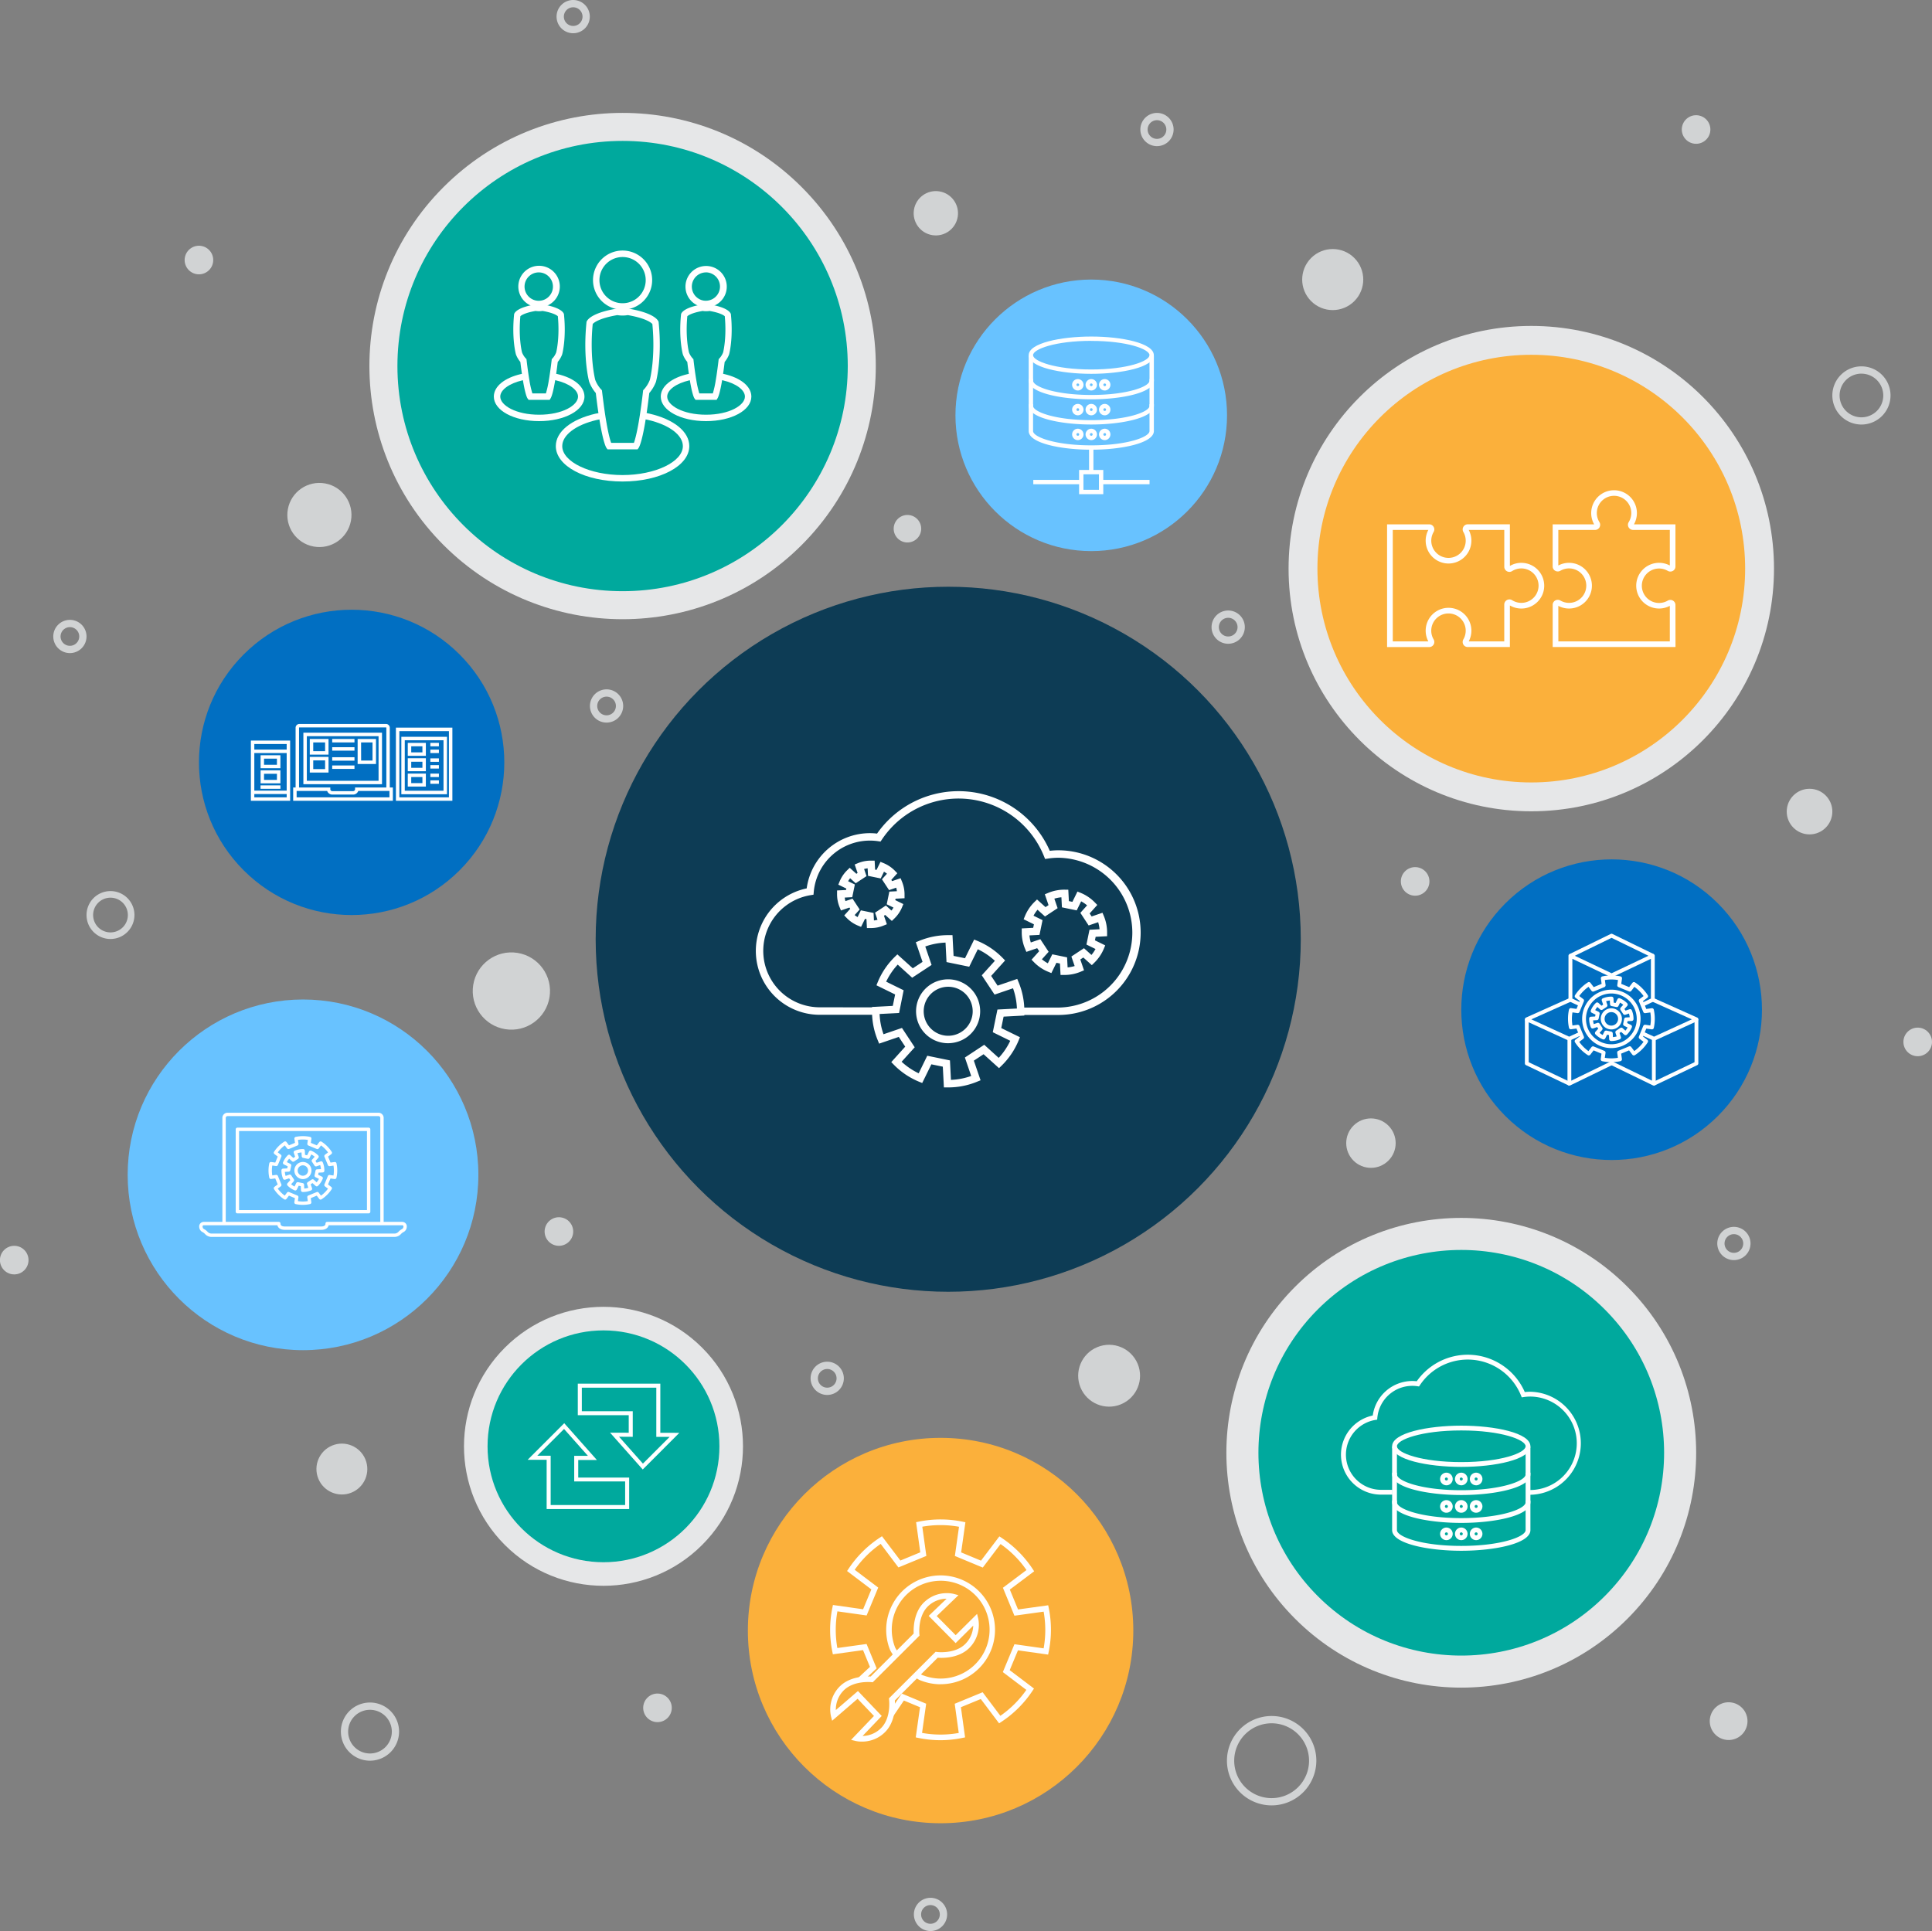 <svg id="Layer_1" data-name="Layer 1" xmlns="http://www.w3.org/2000/svg" viewBox="0 0 1769.22 1768.55"><rect x="0" y="0" width="1769.22" height="1768.55" fill="#808080" stroke="none"/><defs><style>.cls-1{fill:#e6e7e8;}.cls-2{fill:#FBB03B;}.cls-3{fill:#0d3c55;}.cls-4{fill:#d1d3d4;}.cls-5{fill:#00A99D;}.cls-6{fill:#68c2ff;}.cls-7{fill:#016fc2;}.cls-8{fill:#fff;}</style></defs><title>digital transformationSVG</title><circle class="cls-1" cx="1402.27" cy="520.77" r="222.26"/><circle class="cls-2" cx="1402.27" cy="520.77" r="195.84"/><circle class="cls-3" cx="868.33" cy="860.22" r="322.85"/><circle class="cls-4" cx="444.66" cy="1485.27" r="23.3" transform="translate(-659.19 137.77) rotate(-22.17)"/><circle class="cls-4" cx="1387.1" cy="1186.72" r="22.64" transform="translate(-564.53 1188.63) rotate(-45)"/><circle class="cls-4" cx="424.13" cy="611.38" r="29.37" transform="translate(-385.62 777.97) rotate(-79.56)"/><circle class="cls-4" cx="1352.1" cy="395.82" r="27.96" transform="translate(-15.53 932.23) rotate(-45)"/><circle class="cls-4" cx="1147.33" cy="1399.73" r="28.33" transform="translate(-579.98 405.84) rotate(-22.5)"/><circle class="cls-4" cx="988.68" cy="335.11" r="20.3" transform="translate(367.8 1117.53) rotate(-80.78)"/><circle class="cls-4" cx="733.76" cy="1703.93" r="13.09" transform="translate(-1125.35 2240.69) rotate(-88.09)"/><circle class="cls-4" cx="144.75" cy="1293.85" r="13.09" transform="translate(-147.74 -137.88) rotate(-0.71)"/><circle class="cls-4" cx="1684.92" cy="258.41" r="13.09" transform="translate(914.64 1699.11) rotate(-76.72)"/><circle class="cls-4" cx="313.86" cy="377.97" r="13.09" transform="translate(-252.59 466.95) rotate(-78.05)"/><circle class="cls-4" cx="1657.08" cy="743.29" r="20.89"/><circle class="cls-4" cx="643.47" cy="1267.64" r="13.09" transform="translate(-870.2 1461.04) rotate(-76.64)"/><circle class="cls-4" cx="1295.91" cy="807.24" r="13.09"/><circle class="cls-4" cx="1887.8" cy="1094.03" r="13.09" transform="translate(-352.34 1515.53) rotate(-45)"/><circle class="cls-4" cx="1714.7" cy="1716.19" r="17.29" transform="translate(-481.2 2850.93) rotate(-76.72)"/><path class="cls-4" d="M1836.27,528.59A26.64,26.64,0,1,1,1862.91,502,26.67,26.67,0,0,1,1836.27,528.59Zm0-46.61a20,20,0,1,0,20,20A20,20,0,0,0,1836.27,482Z" transform="translate(-131.67 -139.78)"/><path class="cls-4" d="M1719.48,1293.85a15.22,15.22,0,1,1,15.22-15.22A15.23,15.23,0,0,1,1719.48,1293.85Zm0-23.77a8.56,8.56,0,1,0,8.55,8.55A8.57,8.57,0,0,0,1719.48,1270.08Z" transform="translate(-131.67 -139.78)"/><path class="cls-4" d="M1256.39,729.37a15.23,15.23,0,1,1,15.22-15.23A15.24,15.24,0,0,1,1256.39,729.37Zm0-23.78a8.56,8.56,0,1,0,8.56,8.55A8.56,8.56,0,0,0,1256.39,705.59Z" transform="translate(-131.67 -139.78)"/><path class="cls-4" d="M687.13,801.57a15.22,15.22,0,1,1,15.22-15.22A15.23,15.23,0,0,1,687.13,801.57Zm0-23.77a8.55,8.55,0,1,0,8.55,8.55A8.56,8.56,0,0,0,687.13,777.8Z" transform="translate(-131.67 -139.78)"/><path class="cls-4" d="M889.19,1417.35a15.22,15.22,0,1,1,15.22-15.22A15.24,15.24,0,0,1,889.19,1417.35Zm0-23.77a8.55,8.55,0,1,0,8.56,8.55A8.56,8.56,0,0,0,889.19,1393.58Z" transform="translate(-131.67 -139.78)"/><path class="cls-4" d="M195.68,737.92A15.22,15.22,0,1,1,210.9,722.7,15.24,15.24,0,0,1,195.68,737.92Zm0-23.77a8.55,8.55,0,1,0,8.55,8.55A8.55,8.55,0,0,0,195.68,714.15Z" transform="translate(-131.67 -139.78)"/><path class="cls-4" d="M983.74,1908.33A15.22,15.22,0,1,1,999,1893.11,15.23,15.23,0,0,1,983.74,1908.33Zm0-23.77a8.56,8.56,0,1,0,8.55,8.55A8.57,8.57,0,0,0,983.74,1884.56Z" transform="translate(-131.67 -139.78)"/><path class="cls-4" d="M656.56,170.22A15.22,15.22,0,1,1,671.78,155,15.24,15.24,0,0,1,656.56,170.22ZM644.68,155a11.89,11.89,0,1,0,23.77,0,11.89,11.89,0,1,1-23.77,0Zm11.88-8.55a8.55,8.55,0,1,0,8.56,8.55A8.56,8.56,0,0,0,656.56,146.45Z" transform="translate(-131.67 -139.78)"/><path class="cls-4" d="M1191.17,273.63a15.22,15.22,0,1,1,15.22-15.22A15.24,15.24,0,0,1,1191.17,273.63Zm-11.89-15.22a11.89,11.89,0,0,0,23.78,0,11.89,11.89,0,0,1-23.78,0Zm11.89-8.56a8.56,8.56,0,1,0,8.56,8.56A8.57,8.57,0,0,0,1191.17,249.85Z" transform="translate(-131.67 -139.78)"/><path class="cls-4" d="M232.84,999.76a21.94,21.94,0,1,1,21.95-21.94A22,22,0,0,1,232.84,999.76Zm0-37.84a15.9,15.9,0,1,0,15.91,15.9A15.91,15.91,0,0,0,232.84,961.92Z" transform="translate(-131.67 -139.78)"/><path class="cls-4" d="M470.48,1752.32a26.64,26.64,0,1,1,26.64-26.64A26.67,26.67,0,0,1,470.48,1752.32Zm0-46.61a20,20,0,1,0,20,20A20,20,0,0,0,470.48,1705.71Z" transform="translate(-131.67 -139.78)"/><circle class="cls-1" cx="701.81" cy="475.03" r="231.86" transform="translate(-262.01 495.61) rotate(-45)"/><circle class="cls-5" cx="570.14" cy="335.25" r="206.2"/><circle class="cls-6" cx="277.49" cy="1075.97" r="160.58"/><circle class="cls-2" cx="861.34" cy="1493.34" r="176.48"/><circle class="cls-1" cx="684.31" cy="1464.39" r="127.75" transform="translate(-966.72 773.01) rotate(-45)"/><circle class="cls-5" cx="552.64" cy="1324.61" r="106.16"/><circle class="cls-4" cx="962.62" cy="623.98" r="12.6" transform="translate(63.06 1336.45) rotate(-80.93)"/><circle class="cls-4" cx="599.93" cy="1047.34" r="35.38" transform="translate(-660.9 1333.98) rotate(-80.88)"/><circle class="cls-7" cx="1607.5" cy="1064.51" r="137.67" transform="translate(-413.56 1308.68) rotate(-45)"/><circle class="cls-7" cx="453.67" cy="838.02" r="139.81" transform="translate(-591.36 426.46) rotate(-45)"/><circle class="cls-6" cx="999.3" cy="380.38" r="124.35"/><circle class="cls-1" cx="1469.82" cy="1470.3" r="215.1" transform="translate(-740.83 1330.18) rotate(-45)"/><circle class="cls-5" cx="1469.82" cy="1470.3" r="185.75" transform="translate(-740.83 1330.18) rotate(-45)"/><path class="cls-4" d="M1296.17,1793.25a40.93,40.93,0,1,1,40.93-40.93A41,41,0,0,1,1296.17,1793.25Zm0-75.19a34.27,34.27,0,1,0,34.26,34.26A34.3,34.3,0,0,0,1296.17,1718.06Z" transform="translate(-131.67 -139.78)"/><path class="cls-8" d="M701.76,580.77c-34.27,0-61.11-14.24-61.11-32.42,0-13.16,14-24.54,36.44-29.72h.08l5.25-1.06,1.16,5.78-5.21,1c-19.34,4.45-31.83,13.86-31.83,24,0,14.38,25.29,26.52,55.22,26.52S757,562.73,757,548.35c0-10.1-12.49-19.51-31.83-24l-5.21-1,1.16-5.78,5.33,1.07c22.48,5.17,36.44,16.56,36.44,29.72C762.86,566.53,736,580.77,701.76,580.77Z" transform="translate(-131.67 -139.78)"/><path class="cls-8" d="M715.52,551.3H688l-.89-1.19c-.62-.84-2.9-5-6-23-.33-2-.68-4.06-1-6.25-1-6.24-1.92-13.34-2.84-21.12a34.77,34.77,0,0,1-6-10.12l-.1-.27c-.23-.87-5.76-21.6-2.44-54.23l0-.41.16-.39c.72-1.82,4.86-8.05,27.59-11.91l.49-.08.49.08a26.09,26.09,0,0,0,4.38.4,26.72,26.72,0,0,0,4.33-.39l.48-.08.49.08c22.68,3.86,26.82,10.08,27.55,11.9l.15.39,0,.41c3.31,32.63-2.2,53.36-2.44,54.22l-.09.29a35,35,0,0,1-6.06,10.11c-.92,7.77-1.87,14.87-2.84,21.12-.34,2.2-.68,4.3-1,6.25-3.09,18-5.37,22.12-6,23Zm-24.17-5.9h20.81c.8-2.16,2.41-7.45,4.44-19.25.33-1.92.66-4,1-6.15,1-6.43,2-13.78,2.92-21.85l.11-1,.73-.72a28.41,28.41,0,0,0,5.4-8.71c.46-1.81,5.21-21.51,2.3-51.21-1-1.11-5.65-5.22-22.46-8.14a29.42,29.42,0,0,1-9.64,0c-16.85,2.93-21.53,7-22.51,8.14-2.91,29.72,1.85,49.43,2.31,51.22a27.57,27.57,0,0,0,5.39,8.71l.72.72.12,1c1,8.07,1.93,15.43,2.92,21.85.33,2.15.67,4.22,1,6.15C688.94,538,690.54,543.24,691.35,545.4Z" transform="translate(-131.67 -139.78)"/><path class="cls-8" d="M701.81,423.4a27.08,27.08,0,1,1,5.42-.55A27.17,27.17,0,0,1,701.81,423.4Zm0-48.22a21.16,21.16,0,0,0-4.29,41.89h0a21.54,21.54,0,0,0,8.54,0,21.16,21.16,0,0,0-4.25-41.89Z" transform="translate(-131.67 -139.78)"/><path class="cls-8" d="M778.24,525.47c-23.26,0-41.48-9.87-41.48-22.47,0-9.21,9.55-17.12,24.92-20.66l.08,0,3.48-.69,1.16,5.77-3.44.7c-12.15,2.8-20.31,8.78-20.31,14.9,0,8,14.31,16.58,35.59,16.58S813.83,511,813.83,503c0-6.12-8.16-12.1-20.3-14.91l-3.44-.69,1.16-5.77,3.56.71c15.37,3.54,24.91,11.45,24.91,20.66C819.72,515.6,801.5,525.47,778.24,525.47Z" transform="translate(-131.67 -139.78)"/><path class="cls-8" d="M787.86,506H768.62l-.88-1.19c-1.21-1.62-2.73-7.32-4.16-15.64-.22-1.27-.44-2.66-.68-4.15-.63-4.08-1.25-8.7-1.85-13.74a24.22,24.22,0,0,1-4-6.76l-.09-.28c-.16-.58-3.87-14.49-1.65-36.29l0-.41.15-.38c.68-1.7,3.9-5.94,19-8.51l.49-.08.49.08a15.07,15.07,0,0,0,5.44,0l.49-.08.49.08c15.11,2.57,18.33,6.8,19,8.49l.15.39,0,.41c2.21,21.8-1.48,35.71-1.64,36.29l-.1.29a24.26,24.26,0,0,1-4,6.75c-.6,5-1.22,9.66-1.85,13.73-.23,1.5-.46,2.89-.67,4.16-1.44,8.32-2.95,14-4.17,15.64Zm-15.81-5.9h12.38a87.57,87.57,0,0,0,2.67-11.93c.21-1.24.43-2.59.66-4.06.65-4.25,1.3-9.11,1.93-14.44l.12-1,.72-.73a17.81,17.81,0,0,0,3.33-5.37c.36-1.43,3.33-14.12,1.52-33.18-.87-.8-4.13-3.11-13.94-4.83a20.25,20.25,0,0,1-6.36,0c-9.84,1.73-13.1,4-14,4.84-1.82,19.06,1.16,31.76,1.52,33.18a17.68,17.68,0,0,0,3.32,5.37l.73.73.12,1c.62,5.33,1.27,10.19,1.93,14.45.22,1.46.45,2.81.66,4.05A88.24,88.24,0,0,0,772.05,500.05Z" transform="translate(-131.67 -139.78)"/><path class="cls-8" d="M778.28,421.2a18.91,18.91,0,1,1,3.79-.38A19.26,19.26,0,0,1,778.28,421.2Zm0-31.94A13,13,0,0,0,775.63,415h0a13,13,0,1,0,2.64-25.78Z" transform="translate(-131.67 -139.78)"/><path class="cls-8" d="M625.37,525.47c-23.26,0-41.48-9.87-41.48-22.47,0-9.21,9.54-17.12,24.91-20.66l.08,0,3.48-.69,1.16,5.77-3.43.69c-12.15,2.81-20.31,8.79-20.31,14.91,0,8,14.3,16.58,35.59,16.58S661,511,661,503c0-6.12-8.16-12.1-20.3-14.9l-3.44-.7,1.16-5.77,3.56.71c15.36,3.54,24.91,11.45,24.91,20.66C666.85,515.6,648.63,525.47,625.37,525.47Z" transform="translate(-131.67 -139.78)"/><path class="cls-8" d="M635,506H615.75l-.88-1.19c-1.22-1.62-2.73-7.32-4.16-15.64-.22-1.27-.45-2.66-.68-4.15-.63-4.08-1.25-8.7-1.85-13.74a24.51,24.51,0,0,1-4-6.75l-.09-.29c-.16-.58-3.86-14.49-1.65-36.29l0-.41.16-.39c.68-1.69,3.89-5.92,19-8.49l.49-.08.49.08a15.07,15.07,0,0,0,5.44,0l.49-.08.49.08c15.15,2.57,18.36,6.81,19,8.51l.15.38,0,.41c2.21,21.8-1.49,35.71-1.65,36.29l-.09.28a24.2,24.2,0,0,1-4,6.76c-.6,5-1.22,9.66-1.85,13.74-.23,1.49-.46,2.88-.68,4.15-1.43,8.32-2.94,14-4.16,15.64Zm-15.81-5.9h12.38a86.59,86.59,0,0,0,2.66-11.93q.33-1.86.66-4.05c.66-4.26,1.31-9.12,1.94-14.45l.11-1,.73-.73a17.68,17.68,0,0,0,3.32-5.37c.36-1.41,3.34-14.11,1.52-33.18-.86-.8-4.13-3.11-14-4.84a20.31,20.31,0,0,1-6.37,0c-9.81,1.72-13.07,4-13.94,4.83-1.82,19.13,1.16,31.74,1.52,33.18a17.8,17.8,0,0,0,3.34,5.38l.71.72.13,1c.62,5.33,1.27,10.19,1.93,14.45q.33,2.19.66,4.05A86.59,86.59,0,0,0,619.18,500.05Z" transform="translate(-131.67 -139.78)"/><path class="cls-8" d="M625.34,421.2a19.36,19.36,0,0,1-3.8-.38,19,19,0,1,1,3.8.38Zm0-31.94a13,13,0,0,0-2.62,25.79h0a13,13,0,1,0,2.62-25.79Z" transform="translate(-131.67 -139.78)"/><path class="cls-8" d="M483,1259.7h-3.08v-96.29a1.7,1.7,0,0,0-1.84-1.44H340.23a1.7,1.7,0,0,0-1.83,1.44v96.29h-3.09v-96.29a4.75,4.75,0,0,1,4.92-4.53H478.08a4.75,4.75,0,0,1,4.92,4.53Zm-13.74-8.64H349.06a1.55,1.55,0,0,1-1.55-1.55v-75.42a1.55,1.55,0,0,1,1.55-1.55h120.2a1.54,1.54,0,0,1,1.54,1.55v75.42A1.54,1.54,0,0,1,469.26,1251.06ZM350.6,1248H467.71v-72.34H350.6Z" transform="translate(-131.67 -139.78)"/><path class="cls-8" d="M492.89,1272.62H325.43a8.1,8.1,0,0,1-6-2.65,8.69,8.69,0,0,0-2.25-1.76,5.5,5.5,0,0,1-3.06-4.64,4.08,4.08,0,0,1,.95-3.26,4.19,4.19,0,0,1,3.2-1.47H387a1.54,1.54,0,0,1,1.54,1.54c0,.73,0,2.69,4.19,2.69h32.8c4.19,0,4.19-2,4.19-2.69a1.54,1.54,0,0,1,1.54-1.54H500a4.19,4.19,0,0,1,3.2,1.47,4,4,0,0,1,.95,3.26,5.46,5.46,0,0,1-3.06,4.64,8.83,8.83,0,0,0-2.24,1.76A8.14,8.14,0,0,1,492.89,1272.62Zm-174.62-10.7a1.15,1.15,0,0,0-.86.4,1,1,0,0,0-.24.79c.25,1.65.56,1.83,1.59,2.45a11.67,11.67,0,0,1,2.95,2.33,5,5,0,0,0,3.72,1.65H492.89a5,5,0,0,0,3.71-1.65,11.84,11.84,0,0,1,2.95-2.33c1-.62,1.34-.8,1.59-2.45a1,1,0,0,0-.24-.79,1.13,1.13,0,0,0-.86-.4h-67.4c-.47,1.89-2.08,4.23-7.08,4.23h-32.8c-5,0-6.61-2.34-7.09-4.23Z" transform="translate(-131.67 -139.78)"/><path class="cls-8" d="M409.07,1231.47h-.24a1.55,1.55,0,0,1-1.53-1.46l-.19-3.86-1.93-.4-1.7,3.47a1.55,1.55,0,0,1-2,.75,19.47,19.47,0,0,1-6.52-4.42,1.55,1.55,0,0,1,0-2.11l2.59-2.86-1.09-1.65-3.65,1.25a1.56,1.56,0,0,1-1.93-.87,19.48,19.48,0,0,1-1.48-7.73,1.54,1.54,0,0,1,1.46-1.52l3.86-.2.39-1.93-3.46-1.7a1.54,1.54,0,0,1-.75-2,19.4,19.4,0,0,1,4.41-6.51,1.54,1.54,0,0,1,2.11,0l2.87,2.58,1.64-1.08-1.24-3.66a1.52,1.52,0,0,1,.87-1.92,19.45,19.45,0,0,1,7.72-1.49,1.55,1.55,0,0,1,1.53,1.46l.19,3.86,1.93.4,1.7-3.47a1.55,1.55,0,0,1,2-.75,19.62,19.62,0,0,1,6.52,4.42,1.54,1.54,0,0,1,0,2.11l-2.59,2.86,1.09,1.65,3.65-1.25a1.56,1.56,0,0,1,1.93.87,19.31,19.31,0,0,1,1.48,7.73,1.53,1.53,0,0,1-1.46,1.52l-3.85.2-.4,1.93,3.47,1.7a1.55,1.55,0,0,1,.74,2,19.4,19.4,0,0,1-4.41,6.51,1.54,1.54,0,0,1-2.11,0l-2.87-2.58-1.64,1.08,1.25,3.66a1.54,1.54,0,0,1-.87,1.92A19.47,19.47,0,0,1,409.07,1231.47Zm-4.75-9,.31,0,4.27.88a1.54,1.54,0,0,1,1.23,1.43l.18,3.54a16.79,16.79,0,0,0,3.71-.72l-1.15-3.35a1.54,1.54,0,0,1,.61-1.79l3.64-2.4a1.55,1.55,0,0,1,1.88.15l2.63,2.37a15.81,15.81,0,0,0,2.12-3.13l-3.18-1.56a1.52,1.52,0,0,1-.83-1.69l.87-4.27a1.53,1.53,0,0,1,1.43-1.23l3.54-.18a16,16,0,0,0-.71-3.71l-3.35,1.15a1.57,1.57,0,0,1-1.79-.61l-2.4-3.64a1.55,1.55,0,0,1,.14-1.89l2.38-2.63a16.52,16.52,0,0,0-3.13-2.11l-1.56,3.18a1.55,1.55,0,0,1-1.7.83l-4.27-.88a1.55,1.55,0,0,1-1.23-1.43l-.18-3.54a16.79,16.79,0,0,0-3.71.72l1.15,3.35a1.54,1.54,0,0,1-.61,1.79l-3.64,2.4a1.55,1.55,0,0,1-1.88-.15l-2.63-2.37a16.26,16.26,0,0,0-2.12,3.13l3.18,1.56a1.54,1.54,0,0,1,.84,1.69l-.88,4.27a1.53,1.53,0,0,1-1.43,1.23l-3.54.18a16,16,0,0,0,.71,3.71l3.35-1.15a1.55,1.55,0,0,1,1.79.62l2.4,3.63a1.55,1.55,0,0,1-.14,1.89l-2.37,2.63a16.14,16.14,0,0,0,3.12,2.11l1.56-3.18A1.55,1.55,0,0,1,404.32,1222.46Zm4.72-2.81a7.85,7.85,0,0,1-1.49-15.55,7.84,7.84,0,1,1,3,15.4A7.63,7.63,0,0,1,409,1219.65Zm0-12.61a4.77,4.77,0,0,0-4.69,5.67,4.76,4.76,0,1,0,4.69-5.67Z" transform="translate(-131.67 -139.78)"/><path class="cls-8" d="M409.05,1243.27a31.89,31.89,0,0,1-6.64-.71,1.56,1.56,0,0,1-1.21-1.73l.53-3.73-5.47-2.28-2.27,3a1.55,1.55,0,0,1-2.07.36,31.26,31.26,0,0,1-9.31-9.33,1.55,1.55,0,0,1,.37-2.07l3-2.26-2.26-5.48-3.74.51a1.54,1.54,0,0,1-1.73-1.21,32.15,32.15,0,0,1-.69-6.54,31.32,31.32,0,0,1,.72-6.64A1.54,1.54,0,0,1,380,1204l3.74.53L386,1199l-3-2.27a1.54,1.54,0,0,1-.37-2.07,31.49,31.49,0,0,1,9.34-9.3,1.54,1.54,0,0,1,2.07.37l2.26,3,5.48-2.26-.52-3.74a1.55,1.55,0,0,1,1.21-1.72,31.48,31.48,0,0,1,13.18,0,1.56,1.56,0,0,1,1.21,1.73l-.53,3.73,5.47,2.28,2.27-3a1.56,1.56,0,0,1,2.08-.36,31.34,31.34,0,0,1,9.3,9.33,1.54,1.54,0,0,1-.37,2.07l-3,2.26,2.26,5.48,3.75-.51a1.53,1.53,0,0,1,1.72,1.21,32.15,32.15,0,0,1,.69,6.54,31.32,31.32,0,0,1-.72,6.64,1.54,1.54,0,0,1-1.72,1.2l-3.74-.53-2.28,5.48,3,2.27a1.54,1.54,0,0,1,.37,2.07,31.49,31.49,0,0,1-9.34,9.3,1.54,1.54,0,0,1-2.07-.37l-2.26-3-5.48,2.26.52,3.74a1.55,1.55,0,0,1-1.21,1.72A31.6,31.6,0,0,1,409.05,1243.27Zm-4.58-3.46a27.88,27.88,0,0,0,9.07,0l-.48-3.46a1.54,1.54,0,0,1,.94-1.64l7.69-3.17a1.54,1.54,0,0,1,1.82.5l2.09,2.78a28.1,28.1,0,0,0,6.43-6.4l-2.78-2.1a1.55,1.55,0,0,1-.49-1.83l3.19-7.68a1.54,1.54,0,0,1,1.64-.93l3.46.49a28,28,0,0,0,0-9.07l-3.47.48a1.54,1.54,0,0,1-1.63-.94l-3.18-7.69a1.55,1.55,0,0,1,.5-1.82l2.79-2.1a28.46,28.46,0,0,0-6.4-6.42l-2.11,2.78a1.54,1.54,0,0,1-1.82.49l-7.68-3.19a1.56,1.56,0,0,1-.94-1.65l.49-3.46a27.88,27.88,0,0,0-9.07,0l.48,3.46a1.54,1.54,0,0,1-.94,1.64l-7.69,3.17a1.54,1.54,0,0,1-1.82-.5l-2.09-2.78a28.3,28.3,0,0,0-6.43,6.4l2.78,2.1a1.56,1.56,0,0,1,.5,1.83l-3.2,7.68a1.54,1.54,0,0,1-1.64.93l-3.46-.49a28,28,0,0,0,0,9.07l3.47-.48a1.56,1.56,0,0,1,1.64.94l3.17,7.69a1.57,1.57,0,0,1-.5,1.83l-2.79,2.09a28.3,28.3,0,0,0,6.41,6.42l2.1-2.78a1.54,1.54,0,0,1,1.82-.49l7.68,3.19a1.56,1.56,0,0,1,.94,1.65Z" transform="translate(-131.67 -139.78)"/><path class="cls-8" d="M1000.07,1135.69h-.84l-3.19,0-1-19-10.47-2.15-8.39,17.11-3-1.22a69,69,0,0,1-23.1-15.64l-2.23-2.28,12.77-14.15-5.89-8.92-18,6.17-1.22-3a69.09,69.09,0,0,1-5.28-27.39l0-3.19,19-1,2.15-10.46-17.11-8.4,1.22-3a69.08,69.08,0,0,1,15.64-23.1l2.28-2.23,14.15,12.77,8.92-5.88-6.16-18,3-1.22a69.15,69.15,0,0,1,27.39-5.27l3.19,0,1,19,10.47,2.14,8.39-17.11,3,1.23a69.1,69.1,0,0,1,23.1,15.63l2.23,2.29-12.77,14.15,5.89,8.91,18-6.16,1.22,2.95a69.16,69.16,0,0,1,5.28,27.39l0,3.2-19,1-2.15,10.47,17.11,8.39-1.22,3a68.88,68.88,0,0,1-15.64,23.1l-2.29,2.23-14.14-12.76-8.92,5.88,6.16,18-3,1.22A68.93,68.93,0,0,1,1000.07,1135.69Zm-19.27-29,20.79,4.26.91,17.83a62.06,62.06,0,0,0,18.54-3.57l-5.78-16.89,17.72-11.68,13.25,12a61.93,61.93,0,0,0,10.58-15.64l-16-7.86,4.27-20.78,17.83-.92a62.06,62.06,0,0,0-3.57-18.54l-16.9,5.78L1030.73,1033l12-13.26a62.19,62.19,0,0,0-15.64-10.58l-7.86,16-20.79-4.27-.91-17.83a62.38,62.38,0,0,0-18.54,3.57l5.77,16.9L967,1035.22l-13.25-12a61.7,61.7,0,0,0-10.58,15.63l16,7.87L955,1067.54l-17.83.91a62,62,0,0,0,3.57,18.54l16.9-5.77,11.68,17.71-12,13.26a62.46,62.46,0,0,0,15.64,10.58Z" transform="translate(-131.67 -139.78)"/><path class="cls-8" d="M999.94,1095.21a29.25,29.25,0,0,1-5.52-58,29.36,29.36,0,0,1,32.59,17.47,29.67,29.67,0,0,1,1.7,5.67,29.22,29.22,0,0,1-23.13,34.29A30,30,0,0,1,999.94,1095.21Zm0-51.7a22.74,22.74,0,0,0-4.25.41,22.44,22.44,0,1,0,26.73,22.28,23.15,23.15,0,0,0-.42-4.53,22.42,22.42,0,0,0-22.06-18.16Z" transform="translate(-131.67 -139.78)"/><path class="cls-8" d="M1106.52,1032.7h-.47l-3.2,0-.53-10.48-3.24-.67-4.62,9.43-3-1.23a38.54,38.54,0,0,1-12.93-8.75l-2.23-2.28,7-7.8-1.82-2.75-9.93,3.39-1.22-2.95a38.55,38.55,0,0,1-3-15.33l0-3.2,10.48-.54.67-3.23-9.43-4.62,1.23-2.95a38.68,38.68,0,0,1,8.75-12.94l2.29-2.23,7.79,7,2.75-1.82-3.39-9.93,2.95-1.23a38.4,38.4,0,0,1,15.33-3l3.2,0,.54,10.48,3.23.66,4.62-9.42,3,1.22a38.71,38.71,0,0,1,12.94,8.76l2.23,2.28-7,7.8,1.82,2.75,9.93-3.39,1.23,2.95a38.72,38.72,0,0,1,3,15.33l0,3.2-10.48.53-.66,3.24,9.42,4.62-1.22,2.95a38.57,38.57,0,0,1-8.76,12.93l-2.28,2.23-7.8-7-2.75,1.82,3.39,9.93-2.95,1.22A38.45,38.45,0,0,1,1106.52,1032.7Zm-11.23-18.91,13.55,2.78.48,9.2a31.65,31.65,0,0,0,6.46-1.24l-3-8.72,11.54-7.62,6.85,6.18a32.42,32.42,0,0,0,3.69-5.45l-8.28-4.06,2.78-13.55,9.21-.48a31.66,31.66,0,0,0-1.25-6.46l-8.72,3L1121,975.81l6.18-6.85a32.42,32.42,0,0,0-5.45-3.69l-4.06,8.28-13.55-2.78-.47-9.21a31.63,31.63,0,0,0-6.47,1.25l3,8.72-11.55,7.62-6.85-6.18a32.37,32.37,0,0,0-3.68,5.45l8.27,4.06L1083.58,996l-9.2.47a31.61,31.61,0,0,0,1.24,6.47l8.72-3,7.62,11.55-6.18,6.85a32.37,32.37,0,0,0,5.45,3.68Z" transform="translate(-131.67 -139.78)"/><path class="cls-8" d="M929.11,989.76h-.37l-3.19,0-.42-8.21-1.31-.27-3.63,7.38-3-1.22A30.6,30.6,0,0,1,907,980.47l-2.23-2.28,5.51-6.1-.74-1.12-7.77,2.66-1.23-3a30.57,30.57,0,0,1-2.33-12.13l0-3.2,8.21-.42.27-1.31L899.35,950l1.23-3a30.52,30.52,0,0,1,6.92-10.23l2.29-2.23,6.1,5.51,1.11-.74-2.65-7.78,2.95-1.22A30.58,30.58,0,0,1,929.43,928l3.19,0,.42,8.21,1.31.27,3.62-7.38,2.95,1.22a30.69,30.69,0,0,1,10.23,6.93l2.23,2.28-5.5,6.11.73,1.11,7.78-2.66,1.22,3A30.62,30.62,0,0,1,960,959.23l0,3.2-8.21.42-.27,1.31,7.38,3.62-1.22,3A30.52,30.52,0,0,1,950.67,981l-2.29,2.23-6.1-5.51-1.12.74,2.66,7.78-3,1.22A30.61,30.61,0,0,1,929.11,989.76ZM920,973.52l11.63,2.38.36,6.88a24,24,0,0,0,3.24-.62L933,975.64l9.91-6.54,5.11,4.62a23.07,23.07,0,0,0,1.85-2.74l-6.18-3,2.39-11.63L953,956a23.45,23.45,0,0,0-.62-3.24L945.83,955l-6.53-9.91,4.61-5.12a25.16,25.16,0,0,0-2.73-1.85l-3,6.19-11.62-2.39-.36-6.88a22.6,22.6,0,0,0-3.24.63l2.23,6.51-9.91,6.54-5.12-4.62a25.77,25.77,0,0,0-1.85,2.74l6.19,3-2.39,11.63-6.88.35a23.48,23.48,0,0,0,.63,3.24l6.52-2.22,6.53,9.91-4.61,5.11A23,23,0,0,0,917,979.7Z" transform="translate(-131.67 -139.78)"/><path class="cls-8" d="M1100.81,1069.36l-32.51,0v-6.8l32.51,0a68.61,68.61,0,0,0,0-137.21,66.9,66.9,0,0,0-9.47.75l-2.63.37-1-2.47a84.36,84.36,0,0,0-148.48-15.26L938,910.52l-2.13-.32a51.63,51.63,0,0,0-59,46.36l-.24,2.63-2.61.42a51.69,51.69,0,0,0,8.3,102.71l51.37.06v6.8l-51.36,0a58.5,58.5,0,0,1-11.94-115.77,58.51,58.51,0,0,1,58-50.58,52.76,52.76,0,0,1,6.43.41A91.15,91.15,0,0,1,1093,919a66.64,66.64,0,0,1,7.81-.48,75.41,75.41,0,0,1,0,150.82Z" transform="translate(-131.67 -139.78)"/><path class="cls-8" d="M1532.8,1508.8v-4.39a42.79,42.79,0,0,0,0-85.58,41.46,41.46,0,0,0-5.9.47l-1.71.24-.64-1.6a52.62,52.62,0,0,0-92.63-9.52l-.78,1.15-1.37-.2a32.17,32.17,0,0,0-36.81,28.9l-.15,1.7-1.69.27a32.22,32.22,0,0,0,5.17,64h10.46v4.4h-10.46a36.62,36.62,0,0,1-7.52-72.46,36.63,36.63,0,0,1,36.28-31.61,33.36,33.36,0,0,1,4,.25,57,57,0,0,1,98.93,9.89,42.23,42.23,0,0,1,4.83-.3,47.19,47.19,0,0,1,0,94.37Z" transform="translate(-131.67 -139.78)"/><path class="cls-8" d="M1469.82,1483.24c-30.69,0-63.32-6.62-63.32-18.89s32.63-18.88,63.32-18.88,63.32,6.62,63.32,18.88S1500.52,1483.24,1469.82,1483.24Zm0-33.38c-36.5,0-58.92,8.44-58.92,14.49s22.42,14.49,58.92,14.49,58.92-8.44,58.92-14.49S1506.32,1449.86,1469.82,1449.86Z" transform="translate(-131.67 -139.78)"/><path class="cls-8" d="M1469.82,1509c-30.69,0-63.32-6.62-63.32-18.89v-25.47h4.4v25.47c0,6,22.42,14.49,58.92,14.49s58.92-8.44,58.92-14.49v-25.47h4.4v25.47C1533.14,1502.41,1500.52,1509,1469.82,1509Zm13.61-8.92a5.77,5.77,0,1,1,5.77-5.77A5.78,5.78,0,0,1,1483.43,1500.11Zm0-7.14a1.37,1.37,0,1,0,1.37,1.37A1.37,1.37,0,0,0,1483.43,1493Zm-13.61,7.14a5.77,5.77,0,1,1,5.77-5.77A5.78,5.78,0,0,1,1469.82,1500.11Zm0-7.14a1.37,1.37,0,1,0,1.37,1.37A1.37,1.37,0,0,0,1469.82,1493Zm-13.61,7.14a5.77,5.77,0,1,1,5.77-5.77A5.78,5.78,0,0,1,1456.21,1500.11Zm0-7.14a1.37,1.37,0,1,0,1.37,1.37A1.37,1.37,0,0,0,1456.21,1493Z" transform="translate(-131.67 -139.78)"/><path class="cls-8" d="M1469.82,1534.54c-30.69,0-63.32-6.62-63.32-18.89v-27.12h4.4v27.12c0,6,22.42,14.49,58.92,14.49s58.92-8.44,58.92-14.49v-27.12h4.4v27.12C1533.14,1527.92,1500.52,1534.54,1469.82,1534.54Zm13.61-9.32a5.77,5.77,0,1,1,5.77-5.77A5.78,5.78,0,0,1,1483.43,1525.22Zm0-7.14a1.37,1.37,0,1,0,1.37,1.37A1.38,1.38,0,0,0,1483.43,1518.08Zm-13.61,7.14a5.77,5.77,0,1,1,5.77-5.77A5.78,5.78,0,0,1,1469.82,1525.22Zm0-7.14a1.37,1.37,0,1,0,1.37,1.37A1.38,1.38,0,0,0,1469.82,1518.08Zm-13.61,7.14a5.77,5.77,0,1,1,5.77-5.77A5.78,5.78,0,0,1,1456.21,1525.22Zm0-7.14a1.37,1.37,0,1,0,1.37,1.37A1.38,1.38,0,0,0,1456.21,1518.08Z" transform="translate(-131.67 -139.78)"/><path class="cls-8" d="M1469.82,1560.05c-30.69,0-63.32-6.62-63.32-18.89V1514h4.4v27.12c0,6,22.42,14.49,58.92,14.49s58.92-8.44,58.92-14.49V1514h4.4v27.12C1533.14,1553.43,1500.52,1560.05,1469.82,1560.05Zm13.61-9.72a5.77,5.77,0,1,1,5.77-5.76A5.77,5.77,0,0,1,1483.43,1550.33Zm0-7.13a1.37,1.37,0,1,0,1.37,1.37A1.37,1.37,0,0,0,1483.43,1543.2Zm-13.61,7.13a5.77,5.77,0,1,1,5.77-5.76A5.77,5.77,0,0,1,1469.82,1550.33Zm0-7.13a1.37,1.37,0,1,0,1.37,1.37A1.37,1.37,0,0,0,1469.82,1543.2Zm-13.61,7.13a5.77,5.77,0,1,1,5.77-5.76A5.77,5.77,0,0,1,1456.21,1550.33Zm0-7.13a1.37,1.37,0,1,0,1.37,1.37A1.37,1.37,0,0,0,1456.21,1543.2Z" transform="translate(-131.67 -139.78)"/><path class="cls-8" d="M1131,482.15c-27.78,0-57.3-6-57.3-17.09S1103.19,448,1131,448s57.29,6,57.29,17.09S1158.74,482.15,1131,482.15Zm0-30.2c-33,0-53.32,7.64-53.32,13.11s20.29,13.11,53.32,13.11,53.31-7.63,53.31-13.11S1164,452,1131,452Z" transform="translate(-131.67 -139.78)"/><path class="cls-8" d="M1131,505.49c-27.78,0-57.3-6-57.3-17.09v-23h4v23c0,5.47,20.29,13.11,53.32,13.11s53.31-7.64,53.31-13.11v-23h4v23C1188.26,499.5,1158.74,505.49,1131,505.49Zm12.31-8.08a5.22,5.22,0,1,1,5.22-5.21A5.22,5.22,0,0,1,1143.28,497.41Zm0-6.45a1.24,1.24,0,1,0,1.24,1.24A1.24,1.24,0,0,0,1143.28,491ZM1131,497.41a5.22,5.22,0,1,1,5.22-5.21A5.22,5.22,0,0,1,1131,497.41Zm0-6.45a1.24,1.24,0,1,0,1.24,1.24A1.23,1.23,0,0,0,1131,491Zm-12.32,6.45a5.22,5.22,0,1,1,5.22-5.21A5.22,5.22,0,0,1,1118.65,497.41Zm0-6.45a1.24,1.24,0,1,0,1.24,1.24A1.24,1.24,0,0,0,1118.65,491Z" transform="translate(-131.67 -139.78)"/><path class="cls-8" d="M1131,528.57c-27.78,0-57.3-6-57.3-17.09V486.94h4v24.54c0,5.47,20.29,13.11,53.32,13.11s53.31-7.64,53.31-13.11V486.94h4v24.54C1188.26,522.58,1158.74,528.57,1131,528.57Zm12.31-8.43a5.22,5.22,0,1,1,5.22-5.22A5.22,5.22,0,0,1,1143.28,520.14Zm0-6.46a1.24,1.24,0,1,0,1.24,1.24A1.25,1.25,0,0,0,1143.28,513.68ZM1131,520.14a5.22,5.22,0,1,1,5.22-5.22A5.22,5.22,0,0,1,1131,520.14Zm0-6.46a1.24,1.24,0,1,0,1.24,1.24A1.24,1.24,0,0,0,1131,513.68Zm-12.32,6.46a5.22,5.22,0,1,1,5.22-5.22A5.22,5.22,0,0,1,1118.65,520.14Zm0-6.46a1.24,1.24,0,1,0,1.24,1.24A1.25,1.25,0,0,0,1118.65,513.68Z" transform="translate(-131.67 -139.78)"/><path class="cls-8" d="M1131,551.65c-27.78,0-57.3-6-57.3-17.09V510h4v24.54c0,5.48,20.29,13.11,53.32,13.11s53.31-7.63,53.31-13.11V510h4v24.54C1188.26,545.66,1158.74,551.65,1131,551.65Zm12.31-8.79a5.22,5.22,0,1,1,5.22-5.21A5.22,5.22,0,0,1,1143.28,542.86Zm0-6.45a1.24,1.24,0,1,0,1.24,1.24A1.24,1.24,0,0,0,1143.28,536.41ZM1131,542.86a5.22,5.22,0,1,1,5.22-5.21A5.22,5.22,0,0,1,1131,542.86Zm0-6.45a1.24,1.24,0,1,0,1.24,1.24A1.23,1.23,0,0,0,1131,536.41Zm-12.32,6.45a5.22,5.22,0,1,1,5.22-5.21A5.22,5.22,0,0,1,1118.65,542.86Zm0-6.45a1.24,1.24,0,1,0,1.24,1.24A1.24,1.24,0,0,0,1118.65,536.41Z" transform="translate(-131.67 -139.78)"/><path class="cls-8" d="M1142,592.35h-22.15V570.2H1142Zm-18.17-4h14.19V574.18h-14.19Z" transform="translate(-131.67 -139.78)"/><rect class="cls-8" x="997.31" y="409.88" width="3.98" height="22.53"/><rect class="cls-8" x="1008.39" y="439.51" width="44.3" height="3.98"/><rect class="cls-8" x="946.24" y="439.51" width="43.98" height="3.98"/><path class="cls-8" d="M1514.34,732.37h-38.62a4.6,4.6,0,0,1-4-2.32,4.67,4.67,0,0,1,0-4.67,15.78,15.78,0,1,0-27.22,0,4.68,4.68,0,0,1,0,4.69,4.55,4.55,0,0,1-4,2.32h-38.62V620h38.63a4.57,4.57,0,0,1,4,2.32,4.64,4.64,0,0,1,0,4.67,15.77,15.77,0,1,0,27.22,0,4.68,4.68,0,0,1,0-4.69,4.56,4.56,0,0,1,4-2.32h38.62v38.1a20.78,20.78,0,0,1,11.79-2.78h0a20.94,20.94,0,0,1,19.58,19.41,20.72,20.72,0,0,1-5.57,15.75,20.94,20.94,0,0,1-25.8,3.83Zm-37.73-5.15h32.58V693.47a4.71,4.71,0,0,1,7.21-4,15.77,15.77,0,1,0,0-26.65,4.63,4.63,0,0,1-4.74.15,4.71,4.71,0,0,1-2.45-4.13V625.11h-32.58a20.93,20.93,0,1,1-36.95,0h-32.58V727.22h32.58a20.93,20.93,0,1,1,36.95,0Z" transform="translate(-131.67 -139.78)"/><path class="cls-8" d="M1666,732.37H1553.53V693.75a4.59,4.59,0,0,1,2.33-4,4.67,4.67,0,0,1,4.67,0,15.78,15.78,0,1,0,0-27.22,4.72,4.72,0,0,1-4.7,0,4.6,4.6,0,0,1-2.32-4V620h38a20.93,20.93,0,1,1,36.44,0h38v38.62a4.6,4.6,0,0,1-2.32,4,4.72,4.72,0,0,1-4.7,0,15.71,15.71,0,0,0-8.85-2.14h0a15.78,15.78,0,1,0,8.87,29.36,4.67,4.67,0,0,1,4.67,0,4.59,4.59,0,0,1,2.33,4Zm-107.27-5.15H1660.8V694.64a20.93,20.93,0,1,1-11-39.37h0a21,21,0,0,1,11,2.42V625.11h-33.63a4.74,4.74,0,0,1-4.13-2.43,4.66,4.66,0,0,1,.11-4.72,15.78,15.78,0,1,0-26.83,0,4.7,4.7,0,0,1-4,7.16h-33.63v32.58a20.93,20.93,0,1,1,0,36.95Z" transform="translate(-131.67 -139.78)"/><path class="cls-8" d="M488.61,862.35h-3.15V806.16a.45.45,0,0,0-.39-.17H405.92a.47.47,0,0,0-.4.18v56.18h-3.15V806.16a3.44,3.44,0,0,1,3.55-3.32h79.15a3.44,3.44,0,0,1,3.54,3.32ZM481.49,858h-72V810.81h72Zm-68.84-3.15h65.69V814H412.65Z" transform="translate(-131.67 -139.78)"/><path class="cls-8" d="M397.36,873.19H361.41V818.05h35.95ZM364.56,870H394.2v-3H364.56Zm0-6.11H394.2V829.47H364.56Zm0-37.61H394.2V821.2H364.56Z" transform="translate(-131.67 -139.78)"/><path class="cls-8" d="M545.93,873.19H494.22v-67h51.71ZM497.37,870h45.41V809.38H497.37ZM541,867.18H499.19V814.59H541ZM502.34,864h35.47V817.75H502.34Z" transform="translate(-131.67 -139.78)"/><path class="cls-8" d="M432.52,830.89H415.35V816.56h17.17Zm-14-3.15h10.86v-8H418.51Z" transform="translate(-131.67 -139.78)"/><path class="cls-8" d="M476,839.48H459.17V816.56H476Zm-13.62-3.16H472.8v-16.6H462.33Z" transform="translate(-131.67 -139.78)"/><path class="cls-8" d="M432.52,847.32H415.35V833h17.17Zm-14-3.15h10.86v-8H418.51Z" transform="translate(-131.67 -139.78)"/><path class="cls-8" d="M388.45,843.34H370.31V831.45h18.14Zm-15-3.15h11.82v-5.58H373.47Z" transform="translate(-131.67 -139.78)"/><path class="cls-8" d="M521.65,832H505.09V820.13h16.56Zm-13.4-3.15H518.5v-5.58H508.25Z" transform="translate(-131.67 -139.78)"/><path class="cls-8" d="M521.65,846.1H505.09V834.21h16.56ZM508.25,843H518.5v-5.59H508.25Z" transform="translate(-131.67 -139.78)"/><path class="cls-8" d="M521.65,860.18H505.09V848.29h16.56ZM508.25,857H518.5v-5.59H508.25Z" transform="translate(-131.67 -139.78)"/><path class="cls-8" d="M388.45,857.2H370.31V845.31h18.14Zm-15-3.15h11.82v-5.59H373.47Z" transform="translate(-131.67 -139.78)"/><rect class="cls-8" x="304.21" y="676.79" width="20.4" height="3.15"/><rect class="cls-8" x="238.59" y="719.28" width="18.22" height="3.15"/><path class="cls-8" d="M386.78,862.88" transform="translate(-131.67 -139.78)"/><rect class="cls-8" x="304.21" y="684.33" width="20.4" height="3.15"/><rect class="cls-8" x="304.21" y="693.51" width="20.4" height="3.15"/><rect class="cls-8" x="304.21" y="701.06" width="20.4" height="3.15"/><path class="cls-8" d="M491.46,873.19H400.15V861h34v1.57a1.77,1.77,0,0,0,1.77,1.77h19.13a1.77,1.77,0,0,0,1.77-1.77V861h34.63ZM403.31,870h85v-5.85H459.73a4.93,4.93,0,0,1-4.67,3.34H435.93a4.93,4.93,0,0,1-4.67-3.34H403.31Z" transform="translate(-131.67 -139.78)"/><rect class="cls-8" x="394.09" y="680.36" width="7.84" height="3.15"/><rect class="cls-8" x="394.09" y="686.54" width="7.84" height="3.15"/><rect class="cls-8" x="394.09" y="694.56" width="7.84" height="3.15"/><rect class="cls-8" x="394.09" y="700.74" width="7.84" height="3.15"/><rect class="cls-8" x="394.09" y="708.51" width="7.84" height="3.15"/><rect class="cls-8" x="394.09" y="714.69" width="7.84" height="3.15"/><path class="cls-8" d="M993,1733.55a101,101,0,0,1-20.37-2.09l-2.37-.49,3.91-27.61-14.77-6.15-9.65,14.26-4.27-2.89,12-17.74,22.33,9.29-3.78,26.74a94.65,94.65,0,0,0,33.61.05l-3.7-26.75,25.57-10.55,16.24,21.59a94.79,94.79,0,0,0,23.79-23.73l-21.53-16.3,10.63-25.54,26.74,3.78a94.89,94.89,0,0,0,0-33.61l-26.75,3.71-10.55-25.58,21.58-16.23a94.5,94.5,0,0,0-23.73-23.8l-16.29,21.53-25.55-10.62,3.79-26.74a94.89,94.89,0,0,0-33.61-.06l3.7,26.76-25.57,10.54-16.24-21.58a94.83,94.83,0,0,0-23.8,23.73l21.54,16.3-10.63,25.54-26.74-3.78a94.6,94.6,0,0,0-.05,33.6l26.75-3.7,9.21,22.33-13.34,12.41-3.51-3.78,10.73-10-6.33-15.34-27.63,3.82-.48-2.37a99.87,99.87,0,0,1,.07-40.42l.48-2.37,27.62,3.91,7.56-18.18-22.24-16.83,1.34-2a100.14,100.14,0,0,1,28.62-28.54l2-1.33L956.2,1569l18.2-7.51-3.82-27.62,2.37-.48a100,100,0,0,1,40.42.06l2.37.49-3.91,27.61,18.18,7.56,16.83-22.23,2,1.33a100.05,100.05,0,0,1,28.54,28.63l1.33,2-22.29,16.76,7.51,18.21,27.62-3.83.49,2.37a100.1,100.1,0,0,1-.07,40.43l-.49,2.36-27.61-3.9-7.56,18.18,22.23,16.83-1.33,2a100.05,100.05,0,0,1-28.63,28.54l-2,1.32-16.76-22.28-18.2,7.5,3.82,27.63-2.37.48A99.93,99.93,0,0,1,993,1733.55Z" transform="translate(-131.67 -139.78)"/><path class="cls-8" d="M993,1682.33a49.54,49.54,0,0,1-17.34-3.16,17,17,0,0,1-6.36-3.84l3.64-3.64a12,12,0,0,0,4.31,2.58l.15,0a44.79,44.79,0,1,0-26.06-25.73,22.72,22.72,0,0,0,3.64,5.35l-3.9,3.36a25.84,25.84,0,0,1-4.55-6.87,49.83,49.83,0,1,1,46.47,31.9Z" transform="translate(-131.67 -139.78)"/><path class="cls-8" d="M920.88,1734.84a25.39,25.39,0,0,1-5.49-.54l-4.35-1.06L932,1711.35l-15-15.74-23.3,20.12-1.06-4a29.8,29.8,0,0,1,7.21-26.57c8-8.75,20.25-10,26.82-10,.92,0,1.7,0,2.29.06l39.43-39.36c-.25-4.49-.25-19.7,10-29.1a29.69,29.69,0,0,1,20.36-7.89,26.24,26.24,0,0,1,6.22.67l4.42,1.18-19.93,19.11,17.36,17.53,19.61-19.49,1.08,4.44a29.86,29.86,0,0,1-7.85,26.4c-7.89,8.19-19.61,9.42-25.89,9.42-1.42,0-2.59-.06-3.41-.13l-39.25,39.17c.36,4.54.69,19.68-9.3,29.3A29.62,29.62,0,0,1,920.88,1734.84Zm-3.55-46.34,21.77,22.86-17.51,18.31a24.48,24.48,0,0,0,16.62-6.93c9.71-9.35,7.66-26,7.63-26.21l-.16-1.26.9-.9,41.87-41.79,1.26.17a34.07,34.07,0,0,0,4,.21c5.46,0,15.61-1,22.18-7.84a24.54,24.54,0,0,0,7-16.5l-16.1,16-24.69-24.92,16.4-15.72a24.57,24.57,0,0,0-16.63,6.53c-9.93,9.12-8.28,25.86-8.26,26l.13,1.23-.87.87-42,41.89-1.23-.13s-1.15-.12-3-.12c-5.72,0-16.33,1.09-23,8.38a24.68,24.68,0,0,0-6.54,17.31Z" transform="translate(-131.67 -139.78)"/><path class="cls-8" d="M720.26,1485.61l-29.91-33.71,17.08.06v-16.09H660.79V1407h75.57V1452l17.41.06Zm-21.7-30,21.86,24.63,24.48-24.49-12.22,0v-45.08h-68.2v21.56h46.63v23.46Z" transform="translate(-131.67 -139.78)"/><path class="cls-8" d="M707.83,1521.83H632.26v-45.1l-17.41,0,33.51-33.51,29.91,33.7-17.08,0v16.08h46.64Zm-71.89-3.68h68.2v-21.57H657.5v-23.45l12.56,0-21.86-24.62L623.72,1473l12.22,0Z" transform="translate(-131.67 -139.78)"/><path class="cls-8" d="M1644.44,1016.69l-37-18-36.84,18-1.54-3.14,37.61-18.41a1.72,1.72,0,0,1,1.53,0l37.77,18.41Z" transform="translate(-131.67 -139.78)"/><path class="cls-8" d="M1568.07,1133.88l-39-18.59a1.76,1.76,0,0,1-1-1.58v-40.36h3.49v39.26l38,18.12Z" transform="translate(-131.67 -139.78)"/><path class="cls-8" d="M1568.82,1134.05a1.7,1.7,0,0,1-.92-.27,1.75,1.75,0,0,1-.82-1.48v-41.17h3.49v38.38l35.12-17.07v-.72h3.49v1.82a1.76,1.76,0,0,1-1,1.57l-38.61,18.76A1.77,1.77,0,0,1,1568.82,1134.05Z" transform="translate(-131.67 -139.78)"/><path class="cls-8" d="M1568.65,1092.88a1.84,1.84,0,0,1-.73-.16l-38.84-17.8a1.75,1.75,0,0,1,0-3.18l40-17.94,1.43,3.19L1534,1073.35l34.62,15.86,10.23-4.69,1.46,3.18-11,5A1.84,1.84,0,0,1,1568.65,1092.88Z" transform="translate(-131.67 -139.78)"/><path class="cls-8" d="M1578.86,1061.64,1569,1057a1.74,1.74,0,0,1-1-1.58v-40.27a1.74,1.74,0,0,1,.81-1.48,1.76,1.76,0,0,1,1.68-.1l37,17.57,37-17.57a1.76,1.76,0,0,1,1.68.1,1.74,1.74,0,0,1,.81,1.48v40.27a1.74,1.74,0,0,1-1,1.58l-9.06,4.31-1.5-3.16,8.06-3.83v-36.41l-35.16,16.71a1.75,1.75,0,0,1-.75.17h-.11a1.75,1.75,0,0,1-.75-.17l-35.16-16.71v36.41l8.83,4.2Z" transform="translate(-131.67 -139.78)"/><path class="cls-8" d="M1646.92,1133.88l-1.5-3.15,38-18.12v-39.26h3.49v40.36a1.75,1.75,0,0,1-1,1.58Z" transform="translate(-131.67 -139.78)"/><path class="cls-8" d="M1646.17,1134.05a1.7,1.7,0,0,1-.76-.18l-38.62-18.76,1.53-3.14,36.1,17.54v-38.38h3.49v41.17a1.75,1.75,0,0,1-.82,1.48A1.7,1.7,0,0,1,1646.17,1134.05Z" transform="translate(-131.67 -139.78)"/><path class="cls-8" d="M1646.34,1092.88a1.84,1.84,0,0,1-.73-.16l-10.28-4.76,1.46-3.17,9.55,4.42,34.62-15.86L1644.49,1057l1.43-3.19,40,17.94a1.75,1.75,0,0,1,0,3.18l-38.84,17.8A1.84,1.84,0,0,1,1646.34,1092.88Z" transform="translate(-131.67 -139.78)"/><path class="cls-8" d="M1607.29,1093.21H1607a1.74,1.74,0,0,1-1.72-1.66l-.2-3.81-1.72-.36-1.69,3.44a1.75,1.75,0,0,1-2.23.84,20.08,20.08,0,0,1-6.73-4.55,1.76,1.76,0,0,1,0-2.39l2.56-2.84-1-1.47-3.62,1.24a1.76,1.76,0,0,1-2.18-1,20,20,0,0,1-1.53-8,1.73,1.73,0,0,1,1.65-1.72l3.82-.2.35-1.72-3.43-1.69a1.73,1.73,0,0,1-.84-2.23,19.94,19.94,0,0,1,4.55-6.73,1.76,1.76,0,0,1,2.39-.05l2.84,2.57,1.47-1-1.24-3.62a1.75,1.75,0,0,1,1-2.18,20.36,20.36,0,0,1,8-1.54,1.76,1.76,0,0,1,1.72,1.66l.2,3.82,1.72.35,1.68-3.43a1.74,1.74,0,0,1,2.24-.84,20.14,20.14,0,0,1,6.73,4.55,1.75,1.75,0,0,1,0,2.39l-2.56,2.84,1,1.47,3.62-1.24a1.73,1.73,0,0,1,2.17,1,20,20,0,0,1,1.54,8,1.75,1.75,0,0,1-1.66,1.72l-3.81.2-.36,1.72,3.44,1.68a1.76,1.76,0,0,1,.84,2.24,20.14,20.14,0,0,1-4.55,6.72,1.74,1.74,0,0,1-2.39,0l-2.84-2.56-1.47,1,1.24,3.62a1.74,1.74,0,0,1-1,2.17A19.88,19.88,0,0,1,1607.29,1093.21Zm-4.87-9.55a2,2,0,0,1,.35,0l4.37.9a1.75,1.75,0,0,1,1.4,1.62l.17,3.45a16.64,16.64,0,0,0,3.43-.66l-1.12-3.27a1.75,1.75,0,0,1,.69-2l3.72-2.46a1.76,1.76,0,0,1,2.14.16l2.56,2.32a16.7,16.7,0,0,0,2-2.89l-3.11-1.52a1.75,1.75,0,0,1-.94-1.92l.9-4.37a1.74,1.74,0,0,1,1.62-1.39l3.45-.18a16.54,16.54,0,0,0-.66-3.42l-3.27,1.12a1.76,1.76,0,0,1-2-.69l-2.46-3.73a1.75,1.75,0,0,1,.16-2.13l2.32-2.57a16.64,16.64,0,0,0-2.89-2l-1.52,3.1a1.73,1.73,0,0,1-1.92.94l-4.37-.89a1.75,1.75,0,0,1-1.39-1.62l-.18-3.45a16.53,16.53,0,0,0-3.42.65l1.12,3.28a1.76,1.76,0,0,1-.69,2l-3.73,2.45a1.75,1.75,0,0,1-2.13-.16l-2.57-2.31a16.56,16.56,0,0,0-2,2.88l3.1,1.53a1.73,1.73,0,0,1,.94,1.91l-.89,4.37a1.75,1.75,0,0,1-1.62,1.4l-3.45.17a16.62,16.62,0,0,0,.65,3.43l3.28-1.12a1.75,1.75,0,0,1,2,.69l2.45,3.72a1.75,1.75,0,0,1-.16,2.14l-2.31,2.56a16.62,16.62,0,0,0,2.88,2l1.53-3.11A1.74,1.74,0,0,1,1602.42,1083.66Z" transform="translate(-131.67 -139.78)"/><path class="cls-8" d="M1607.26,1112.57a39.69,39.69,0,0,1-8.36-.9,1.74,1.74,0,0,1-1.36-2l.69-4.9-7.23-3-3,3.93a1.75,1.75,0,0,1-2.34.41,39.5,39.5,0,0,1-11.72-11.77,1.74,1.74,0,0,1,.41-2.34l3.94-3-3-7.24-4.9.68a1.75,1.75,0,0,1-1.94-1.37,39.41,39.41,0,0,1,0-16.61,1.73,1.73,0,0,1,2-1.36l4.89.69,3-7.23-3.93-3a1.74,1.74,0,0,1-.41-2.34,39.58,39.58,0,0,1,11.76-11.72,1.75,1.75,0,0,1,2.35.41l3,3.94,7.24-3-.68-4.9a1.74,1.74,0,0,1,1.37-1.94,39.58,39.58,0,0,1,16.61,0,1.74,1.74,0,0,1,1.36,1.95l-.69,4.89,7.23,3,3-3.93a1.75,1.75,0,0,1,2.35-.41,39.7,39.7,0,0,1,11.72,11.76,1.74,1.74,0,0,1-.42,2.34l-3.93,3,1.49,3.62h0l1.49,3.62,4.9-.68a1.74,1.74,0,0,1,2,1.37,39.41,39.41,0,0,1,0,16.61,1.76,1.76,0,0,1-2,1.36l-4.9-.69-3,7.23,3.93,3a1.75,1.75,0,0,1,.41,2.35,39.61,39.61,0,0,1-11.77,11.72,1.74,1.74,0,0,1-2.34-.42l-3-3.94-7.24,3,.68,4.9a1.75,1.75,0,0,1-1.37,2A39.81,39.81,0,0,1,1607.26,1112.57Zm-6-4a35.57,35.57,0,0,0,12,0l-.64-4.59a1.75,1.75,0,0,1,1.07-1.85l9.74-4a1.75,1.75,0,0,1,2.06.57l2.77,3.69a36,36,0,0,0,8.47-8.45l-3.68-2.78a1.77,1.77,0,0,1-.56-2.07l4-9.72a1.75,1.75,0,0,1,1.86-1.06l4.58.65a35.37,35.37,0,0,0,.52-6,35.84,35.84,0,0,0-.5-5.92l-4.59.63a1.74,1.74,0,0,1-1.85-1.06l-4-9.74a1.74,1.74,0,0,1,.57-2.06l3.69-2.78a36,36,0,0,0-8.45-8.47l-2.78,3.68a1.74,1.74,0,0,1-2.07.56l-9.72-4a1.75,1.75,0,0,1-1.06-1.86l.65-4.59a35.84,35.84,0,0,0-12,0l.63,4.59a1.76,1.76,0,0,1-1.06,1.86l-9.74,4a1.74,1.74,0,0,1-2.06-.56l-2.78-3.69a36.1,36.1,0,0,0-8.47,8.44l3.68,2.79a1.73,1.73,0,0,1,.56,2.06l-4,9.73a1.76,1.76,0,0,1-1.86,1.06l-4.59-.65a36,36,0,0,0,0,12l4.59-.64a1.77,1.77,0,0,1,1.86,1.07l4,9.74a1.74,1.74,0,0,1-.56,2.06l-3.69,2.77a36.1,36.1,0,0,0,8.44,8.47l2.79-3.68a1.76,1.76,0,0,1,2.06-.56l9.73,4a1.75,1.75,0,0,1,1.06,1.86Zm6-8.9a26.75,26.75,0,1,1,26.75-26.75A26.78,26.78,0,0,1,1607.26,1099.66Zm0-50a23.25,23.25,0,1,0,23.25,23.25A23.28,23.28,0,0,0,1607.26,1049.66Z" transform="translate(-131.67 -139.78)"/><path class="cls-8" d="M1607.24,1082.59a9.68,9.68,0,1,1,1.87-.18h0A9.87,9.87,0,0,1,1607.24,1082.59Zm0-15.86a6.18,6.18,0,0,0-6.06,7.36,6.18,6.18,0,1,0,6.06-7.36Z" transform="translate(-131.67 -139.78)"/></svg>